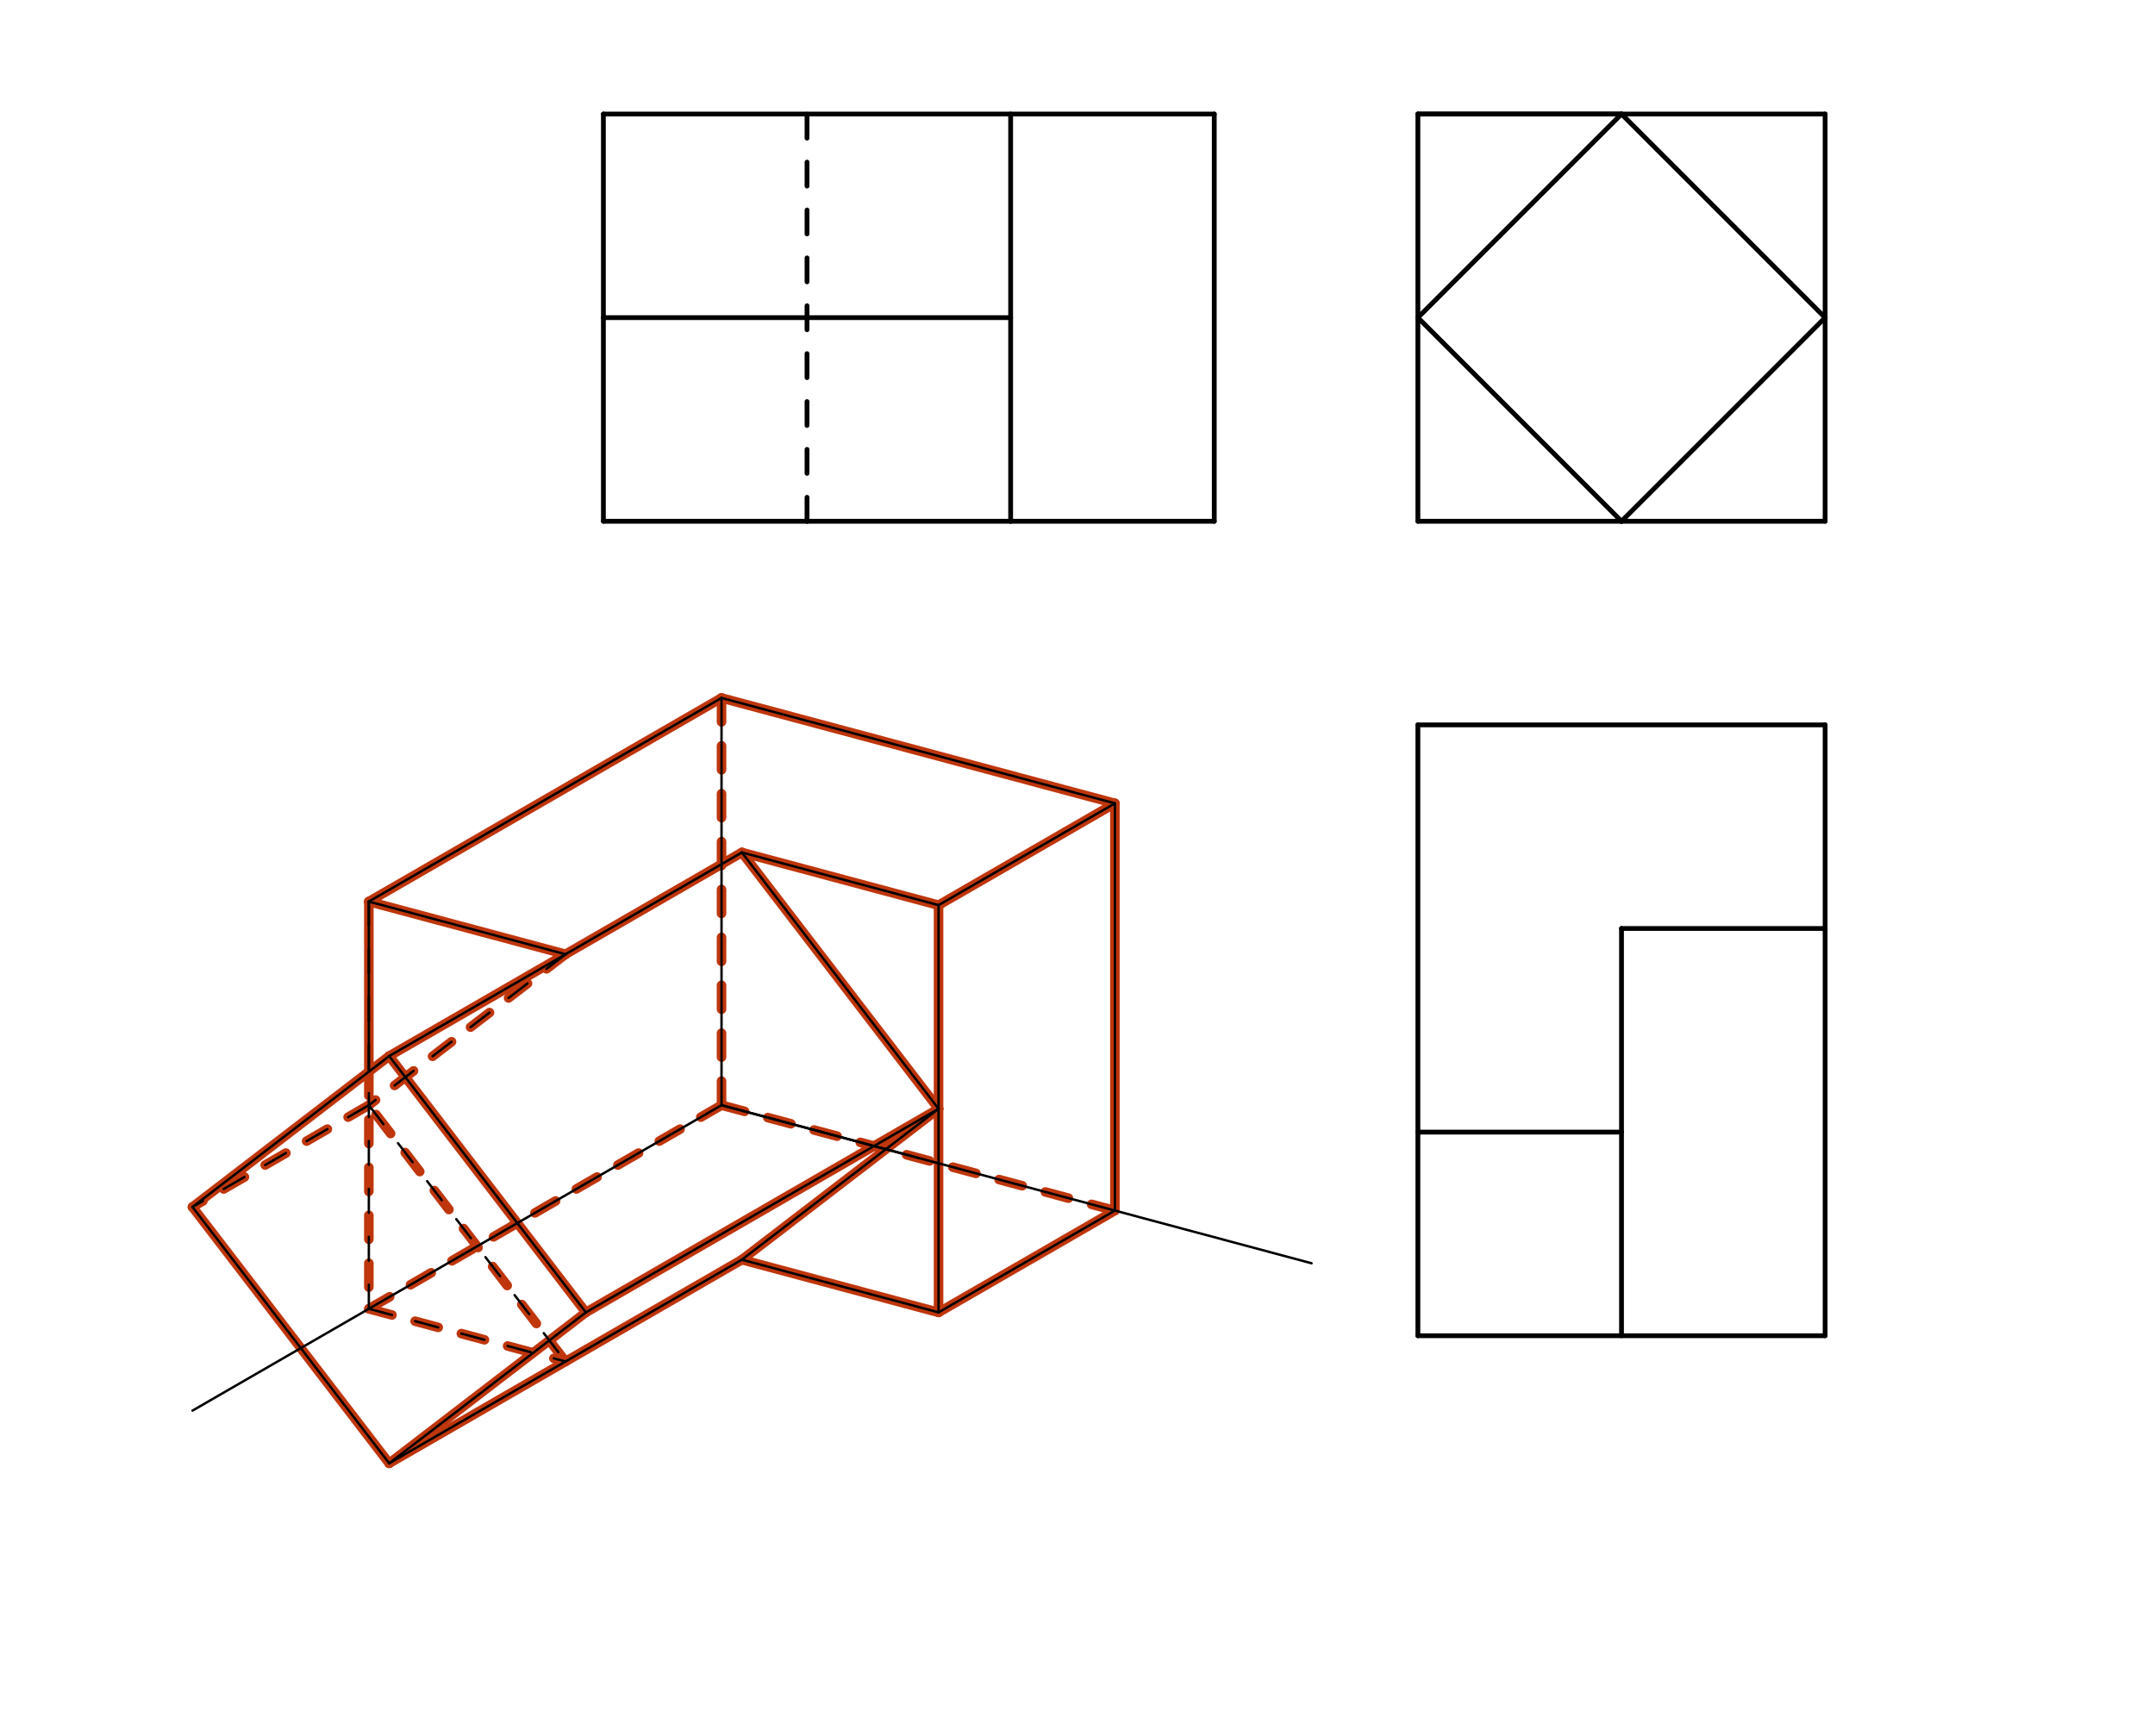 <svg xmlns="http://www.w3.org/2000/svg" class="svg--816" height="100%" preserveAspectRatio="xMidYMid meet" viewBox="0 0 900 725" width="100%"><defs><marker id="marker-arrow" markerHeight="16" markerUnits="userSpaceOnUse" markerWidth="24" orient="auto-start-reverse" refX="24" refY="4" viewBox="0 0 24 8"><path d="M 0 0 L 24 4 L 0 8 z" stroke="inherit"></path></marker></defs><g class="aux-layer--949"><g class="element--733"><line stroke="#BF360C" stroke-dasharray="none" stroke-linecap="round" stroke-width="4" x1="301.333" x2="465.617" y1="291.5" y2="335.52"></line></g><g class="element--733"><line stroke="#BF360C" stroke-dasharray="none" stroke-linecap="round" stroke-width="4" x1="465.617" x2="391.971" y1="335.52" y2="378.039"></line></g><g class="element--733"><line stroke="#BF360C" stroke-dasharray="none" stroke-linecap="round" stroke-width="4" x1="391.971" x2="309.829" y1="378.039" y2="356.029"></line></g><g class="element--733"><line stroke="#BF360C" stroke-dasharray="none" stroke-linecap="round" stroke-width="4" x1="309.829" x2="236.183" y1="356.029" y2="398.549"></line></g><g class="element--733"><line stroke="#BF360C" stroke-dasharray="none" stroke-linecap="round" stroke-width="4" x1="236.183" x2="154.041" y1="398.549" y2="376.539"></line></g><g class="element--733"><line stroke="#BF360C" stroke-dasharray="none" stroke-linecap="round" stroke-width="4" x1="154.041" x2="301.333" y1="376.539" y2="291.5"></line></g><g class="element--733"><line stroke="#BF360C" stroke-dasharray="none" stroke-linecap="round" stroke-width="4" x1="465.617" x2="465.617" y1="335.52" y2="505.598"></line></g><g class="element--733"><line stroke="#BF360C" stroke-dasharray="none" stroke-linecap="round" stroke-width="4" x1="465.617" x2="391.971" y1="505.598" y2="548.118"></line></g><g class="element--733"><line stroke="#BF360C" stroke-dasharray="none" stroke-linecap="round" stroke-width="4" x1="391.971" x2="391.971" y1="548.118" y2="378.039"></line></g><g class="element--733"><line stroke="#BF360C" stroke-dasharray="none" stroke-linecap="round" stroke-width="4" x1="309.829" x2="391.971" y1="356.029" y2="463.079"></line></g><g class="element--733"><line stroke="#BF360C" stroke-dasharray="none" stroke-linecap="round" stroke-width="4" x1="391.971" x2="309.829" y1="463.079" y2="526.108"></line></g><g class="element--733"><line stroke="#BF360C" stroke-dasharray="none" stroke-linecap="round" stroke-width="4" x1="309.829" x2="391.971" y1="526.108" y2="548.118"></line></g><g class="element--733"><line stroke="#BF360C" stroke-dasharray="none" stroke-linecap="round" stroke-width="4" x1="309.829" x2="162.536" y1="526.108" y2="611.148"></line></g><g class="element--733"><line stroke="#BF360C" stroke-dasharray="none" stroke-linecap="round" stroke-width="4" x1="162.536" x2="244.678" y1="611.148" y2="548.118"></line></g><g class="element--733"><line stroke="#BF360C" stroke-dasharray="none" stroke-linecap="round" stroke-width="4" x1="244.678" x2="391.971" y1="548.118" y2="463.079"></line></g><g class="element--733"><line stroke="#BF360C" stroke-dasharray="none" stroke-linecap="round" stroke-width="4" x1="236.183" x2="162.536" y1="398.549" y2="441.069"></line></g><g class="element--733"><line stroke="#BF360C" stroke-dasharray="none" stroke-linecap="round" stroke-width="4" x1="162.536" x2="244.678" y1="441.069" y2="548.118"></line></g><g class="element--733"><line stroke="#BF360C" stroke-dasharray="none" stroke-linecap="round" stroke-width="4" x1="162.536" x2="80.395" y1="441.069" y2="504.098"></line></g><g class="element--733"><line stroke="#BF360C" stroke-dasharray="none" stroke-linecap="round" stroke-width="4" x1="80.395" x2="162.536" y1="504.098" y2="611.148"></line></g><g class="element--733"><line stroke="#BF360C" stroke-dasharray="none" stroke-linecap="round" stroke-width="4" x1="154.041" x2="154.041" y1="376.539" y2="447.588"></line></g><g class="element--733"><line stroke="#BF360C" stroke-dasharray="10" stroke-linecap="round" stroke-width="4" x1="154.041" x2="154.041" y1="447.588" y2="546.618"></line></g><g class="element--733"><line stroke="#BF360C" stroke-dasharray="10" stroke-linecap="round" stroke-width="4" x1="154.041" x2="236.183" y1="546.618" y2="568.628"></line></g><g class="element--733"><line stroke="#BF360C" stroke-dasharray="10" stroke-linecap="round" stroke-width="4" x1="236.183" x2="154.041" y1="568.628" y2="461.579"></line></g><g class="element--733"><line stroke="#BF360C" stroke-dasharray="10" stroke-linecap="round" stroke-width="4" x1="236.183" x2="154.041" y1="398.549" y2="461.579"></line></g><g class="element--733"><line stroke="#BF360C" stroke-dasharray="10" stroke-linecap="round" stroke-width="4" x1="154.041" x2="80.395" y1="461.579" y2="504.098"></line></g><g class="element--733"><line stroke="#BF360C" stroke-dasharray="10" stroke-linecap="round" stroke-width="4" x1="301.333" x2="301.333" y1="291.5" y2="461.579"></line></g><g class="element--733"><line stroke="#BF360C" stroke-dasharray="10" stroke-linecap="round" stroke-width="4" x1="301.333" x2="154.041" y1="461.579" y2="546.618"></line></g><g class="element--733"><line stroke="#BF360C" stroke-dasharray="10" stroke-linecap="round" stroke-width="4" x1="301.333" x2="465.617" y1="461.579" y2="505.598"></line></g></g><g class="main-layer--75a"><g class="element--733"><line stroke="#000000" stroke-dasharray="none" stroke-linecap="round" stroke-width="2" x1="252" x2="507.118" y1="47.625" y2="47.625"></line></g><g class="element--733"><line stroke="#000000" stroke-dasharray="none" stroke-linecap="round" stroke-width="2" x1="252" x2="337.039" y1="217.704" y2="217.704"></line></g><g class="element--733"><line stroke="#000000" stroke-dasharray="none" stroke-linecap="round" stroke-width="2" x1="337.039" x2="422.079" y1="217.704" y2="217.704"></line></g><g class="element--733"><line stroke="#000000" stroke-dasharray="none" stroke-linecap="round" stroke-width="2" x1="422.079" x2="507.118" y1="217.704" y2="217.704"></line></g><g class="element--733"><line stroke="#000000" stroke-dasharray="none" stroke-linecap="round" stroke-width="2" x1="252" x2="252" y1="47.625" y2="132.664"></line></g><g class="element--733"><line stroke="#000000" stroke-dasharray="none" stroke-linecap="round" stroke-width="2" x1="252" x2="252" y1="217.704" y2="132.664"></line></g><g class="element--733"><line stroke="#000000" stroke-dasharray="none" stroke-linecap="round" stroke-width="2" x1="507.118" x2="507.118" y1="47.625" y2="217.704"></line></g><g class="element--733"><line stroke="#000000" stroke-dasharray="none" stroke-linecap="round" stroke-width="2" x1="422.079" x2="422.079" y1="217.704" y2="47.625"></line></g><g class="element--733"><line stroke="#000000" stroke-dasharray="10" stroke-linecap="round" stroke-width="2" x1="337.039" x2="337.039" y1="217.704" y2="47.625"></line></g><g class="element--733"><line stroke="#000000" stroke-dasharray="none" stroke-linecap="round" stroke-width="2" x1="252" x2="422.079" y1="132.664" y2="132.664"></line></g><g class="element--733"><line stroke="#000000" stroke-dasharray="none" stroke-linecap="round" stroke-width="2" x1="592.157" x2="762.236" y1="47.625" y2="47.625"></line></g><g class="element--733"><line stroke="#000000" stroke-dasharray="none" stroke-linecap="round" stroke-width="2" x1="677.197" x2="592.157" y1="47.625" y2="47.625"></line></g><g class="element--733"><line stroke="#000000" stroke-dasharray="none" stroke-linecap="round" stroke-width="2" x1="592.157" x2="592.157" y1="47.625" y2="132.664"></line></g><g class="element--733"><line stroke="#000000" stroke-dasharray="none" stroke-linecap="round" stroke-width="2" x1="592.157" x2="592.157" y1="132.664" y2="217.704"></line></g><g class="element--733"><line stroke="#000000" stroke-dasharray="none" stroke-linecap="round" stroke-width="2" x1="592.157" x2="677.197" y1="217.704" y2="217.704"></line></g><g class="element--733"><line stroke="#000000" stroke-dasharray="none" stroke-linecap="round" stroke-width="2" x1="677.197" x2="762.236" y1="217.704" y2="217.704"></line></g><g class="element--733"><line stroke="#000000" stroke-dasharray="none" stroke-linecap="round" stroke-width="2" x1="762.236" x2="762.236" y1="217.704" y2="132.664"></line></g><g class="element--733"><line stroke="#000000" stroke-dasharray="none" stroke-linecap="round" stroke-width="2" x1="762.236" x2="762.236" y1="132.664" y2="47.625"></line></g><g class="element--733"><line stroke="#000000" stroke-dasharray="none" stroke-linecap="round" stroke-width="2" x1="677.197" x2="592.157" y1="47.625" y2="132.664"></line></g><g class="element--733"><line stroke="#000000" stroke-dasharray="none" stroke-linecap="round" stroke-width="2" x1="592.157" x2="677.197" y1="132.664" y2="217.704"></line></g><g class="element--733"><line stroke="#000000" stroke-dasharray="none" stroke-linecap="round" stroke-width="2" x1="677.197" x2="762.236" y1="217.704" y2="132.664"></line></g><g class="element--733"><line stroke="#000000" stroke-dasharray="none" stroke-linecap="round" stroke-width="2" x1="762.236" x2="677.197" y1="132.664" y2="47.625"></line></g><g class="element--733"><line stroke="#000000" stroke-dasharray="none" stroke-linecap="round" stroke-width="2" x1="592.157" x2="592.157" y1="302.743" y2="557.861"></line></g><g class="element--733"><line stroke="#000000" stroke-dasharray="none" stroke-linecap="round" stroke-width="2" x1="592.157" x2="762.236" y1="302.743" y2="302.743"></line></g><g class="element--733"><line stroke="#000000" stroke-dasharray="none" stroke-linecap="round" stroke-width="2" x1="762.236" x2="762.236" y1="302.743" y2="387.782"></line></g><g class="element--733"><line stroke="#000000" stroke-dasharray="none" stroke-linecap="round" stroke-width="2" x1="762.236" x2="677.197" y1="387.782" y2="387.782"></line></g><g class="element--733"><line stroke="#000000" stroke-dasharray="none" stroke-linecap="round" stroke-width="2" x1="677.197" x2="677.197" y1="387.782" y2="472.822"></line></g><g class="element--733"><line stroke="#000000" stroke-dasharray="none" stroke-linecap="round" stroke-width="2" x1="677.197" x2="677.197" y1="472.822" y2="557.861"></line></g><g class="element--733"><line stroke="#000000" stroke-dasharray="none" stroke-linecap="round" stroke-width="2" x1="762.236" x2="762.236" y1="387.782" y2="557.861"></line></g><g class="element--733"><line stroke="#000000" stroke-dasharray="none" stroke-linecap="round" stroke-width="2" x1="592.157" x2="762.236" y1="557.861" y2="557.861"></line></g><g class="element--733"><line stroke="#000000" stroke-dasharray="none" stroke-linecap="round" stroke-width="2" x1="677.197" x2="592.157" y1="472.822" y2="472.822"></line></g><g class="element--733"><line stroke="#000000" stroke-dasharray="none" stroke-linecap="round" stroke-width="1" x1="301.333" x2="301.333" y1="291.5" y2="461.579"></line></g><g class="element--733"><line stroke="#000000" stroke-dasharray="none" stroke-linecap="round" stroke-width="1" x1="301.333" x2="547.759" y1="461.579" y2="527.608"></line></g><g class="element--733"><line stroke="#000000" stroke-dasharray="none" stroke-linecap="round" stroke-width="1" x1="301.333" x2="383.475" y1="461.579" y2="483.589"></line></g><g class="element--733"><line stroke="#000000" stroke-dasharray="none" stroke-linecap="round" stroke-width="1" x1="301.333" x2="80.395" y1="461.579" y2="589.138"></line></g><g class="element--733"><line stroke="#000000" stroke-dasharray="none" stroke-linecap="round" stroke-width="1" x1="301.333" x2="465.617" y1="291.5" y2="335.52"></line></g><g class="element--733"><line stroke="#000000" stroke-dasharray="none" stroke-linecap="round" stroke-width="1" x1="465.617" x2="465.617" y1="335.52" y2="505.598"></line></g><g class="element--733"><line stroke="#000000" stroke-dasharray="none" stroke-linecap="round" stroke-width="1" x1="301.333" x2="154.041" y1="291.5" y2="376.539"></line></g><g class="element--733"><line stroke="#000000" stroke-dasharray="none" stroke-linecap="round" stroke-width="1" x1="154.041" x2="236.183" y1="376.539" y2="398.549"></line></g><g class="element--733"><line stroke="#000000" stroke-dasharray="none" stroke-linecap="round" stroke-width="1" x1="465.617" x2="391.971" y1="335.52" y2="378.039"></line></g><g class="element--733"><line stroke="#000000" stroke-dasharray="none" stroke-linecap="round" stroke-width="1" x1="391.971" x2="309.829" y1="378.039" y2="356.029"></line></g><g class="element--733"><line stroke="#000000" stroke-dasharray="none" stroke-linecap="round" stroke-width="1" x1="236.183" x2="309.829" y1="398.549" y2="356.029"></line></g><g class="element--733"><line stroke="#000000" stroke-dasharray="none" stroke-linecap="round" stroke-width="1" x1="391.971" x2="391.971" y1="378.039" y2="463.079"></line></g><g class="element--733"><line stroke="#000000" stroke-dasharray="none" stroke-linecap="round" stroke-width="1" x1="391.971" x2="391.971" y1="463.079" y2="548.118"></line></g><g class="element--733"><line stroke="#000000" stroke-dasharray="none" stroke-linecap="round" stroke-width="1" x1="465.617" x2="391.971" y1="505.598" y2="548.118"></line></g><g class="element--733"><line stroke="#000000" stroke-dasharray="none" stroke-linecap="round" stroke-width="1" x1="309.829" x2="391.971" y1="356.029" y2="463.079"></line></g><g class="element--733"><line stroke="#000000" stroke-dasharray="none" stroke-linecap="round" stroke-width="1" x1="391.971" x2="244.678" y1="463.079" y2="548.118"></line></g><g class="element--733"><line stroke="#000000" stroke-dasharray="none" stroke-linecap="round" stroke-width="1" x1="236.183" x2="162.536" y1="398.549" y2="441.069"></line></g><g class="element--733"><line stroke="#000000" stroke-dasharray="none" stroke-linecap="round" stroke-width="1" x1="162.536" x2="244.678" y1="441.069" y2="548.118"></line></g><g class="element--733"><line stroke="#000000" stroke-dasharray="none" stroke-linecap="round" stroke-width="1" x1="391.971" x2="309.829" y1="548.118" y2="526.108"></line></g><g class="element--733"><line stroke="#000000" stroke-dasharray="none" stroke-linecap="round" stroke-width="1" x1="391.971" x2="309.829" y1="463.079" y2="526.108"></line></g><g class="element--733"><line stroke="#000000" stroke-dasharray="none" stroke-linecap="round" stroke-width="1" x1="309.829" x2="162.536" y1="526.108" y2="611.148"></line></g><g class="element--733"><line stroke="#000000" stroke-dasharray="none" stroke-linecap="round" stroke-width="1" x1="244.678" x2="162.536" y1="548.118" y2="611.148"></line></g><g class="element--733"><line stroke="#000000" stroke-dasharray="none" stroke-linecap="round" stroke-width="1" x1="162.536" x2="80.395" y1="441.069" y2="504.098"></line></g><g class="element--733"><line stroke="#000000" stroke-dasharray="none" stroke-linecap="round" stroke-width="1" x1="80.395" x2="162.536" y1="504.098" y2="611.148"></line></g><g class="element--733"><line stroke="#000000" stroke-dasharray="10" stroke-linecap="round" stroke-width="1" x1="154.041" x2="154.041" y1="376.539" y2="546.618"></line></g><g class="element--733"><line stroke="#000000" stroke-dasharray="none" stroke-linecap="round" stroke-width="1" x1="154.041" x2="154.041" y1="376.539" y2="447.588"></line></g><g class="element--733"><line stroke="#000000" stroke-dasharray="10" stroke-linecap="round" stroke-width="1" x1="154.041" x2="236.183" y1="546.618" y2="568.628"></line></g><g class="element--733"><line stroke="#000000" stroke-dasharray="10" stroke-linecap="round" stroke-width="1" x1="154.041" x2="236.183" y1="461.579" y2="568.628"></line></g><g class="element--733"><line stroke="#000000" stroke-dasharray="10" stroke-linecap="round" stroke-width="1" x1="236.183" x2="154.041" y1="398.549" y2="461.579"></line></g><g class="element--733"><line stroke="#000000" stroke-dasharray="10" stroke-linecap="round" stroke-width="1" x1="154.041" x2="80.395" y1="461.579" y2="504.098"></line></g></g><g class="snaps-layer--ac6"></g><g class="temp-layer--52d"></g></svg>